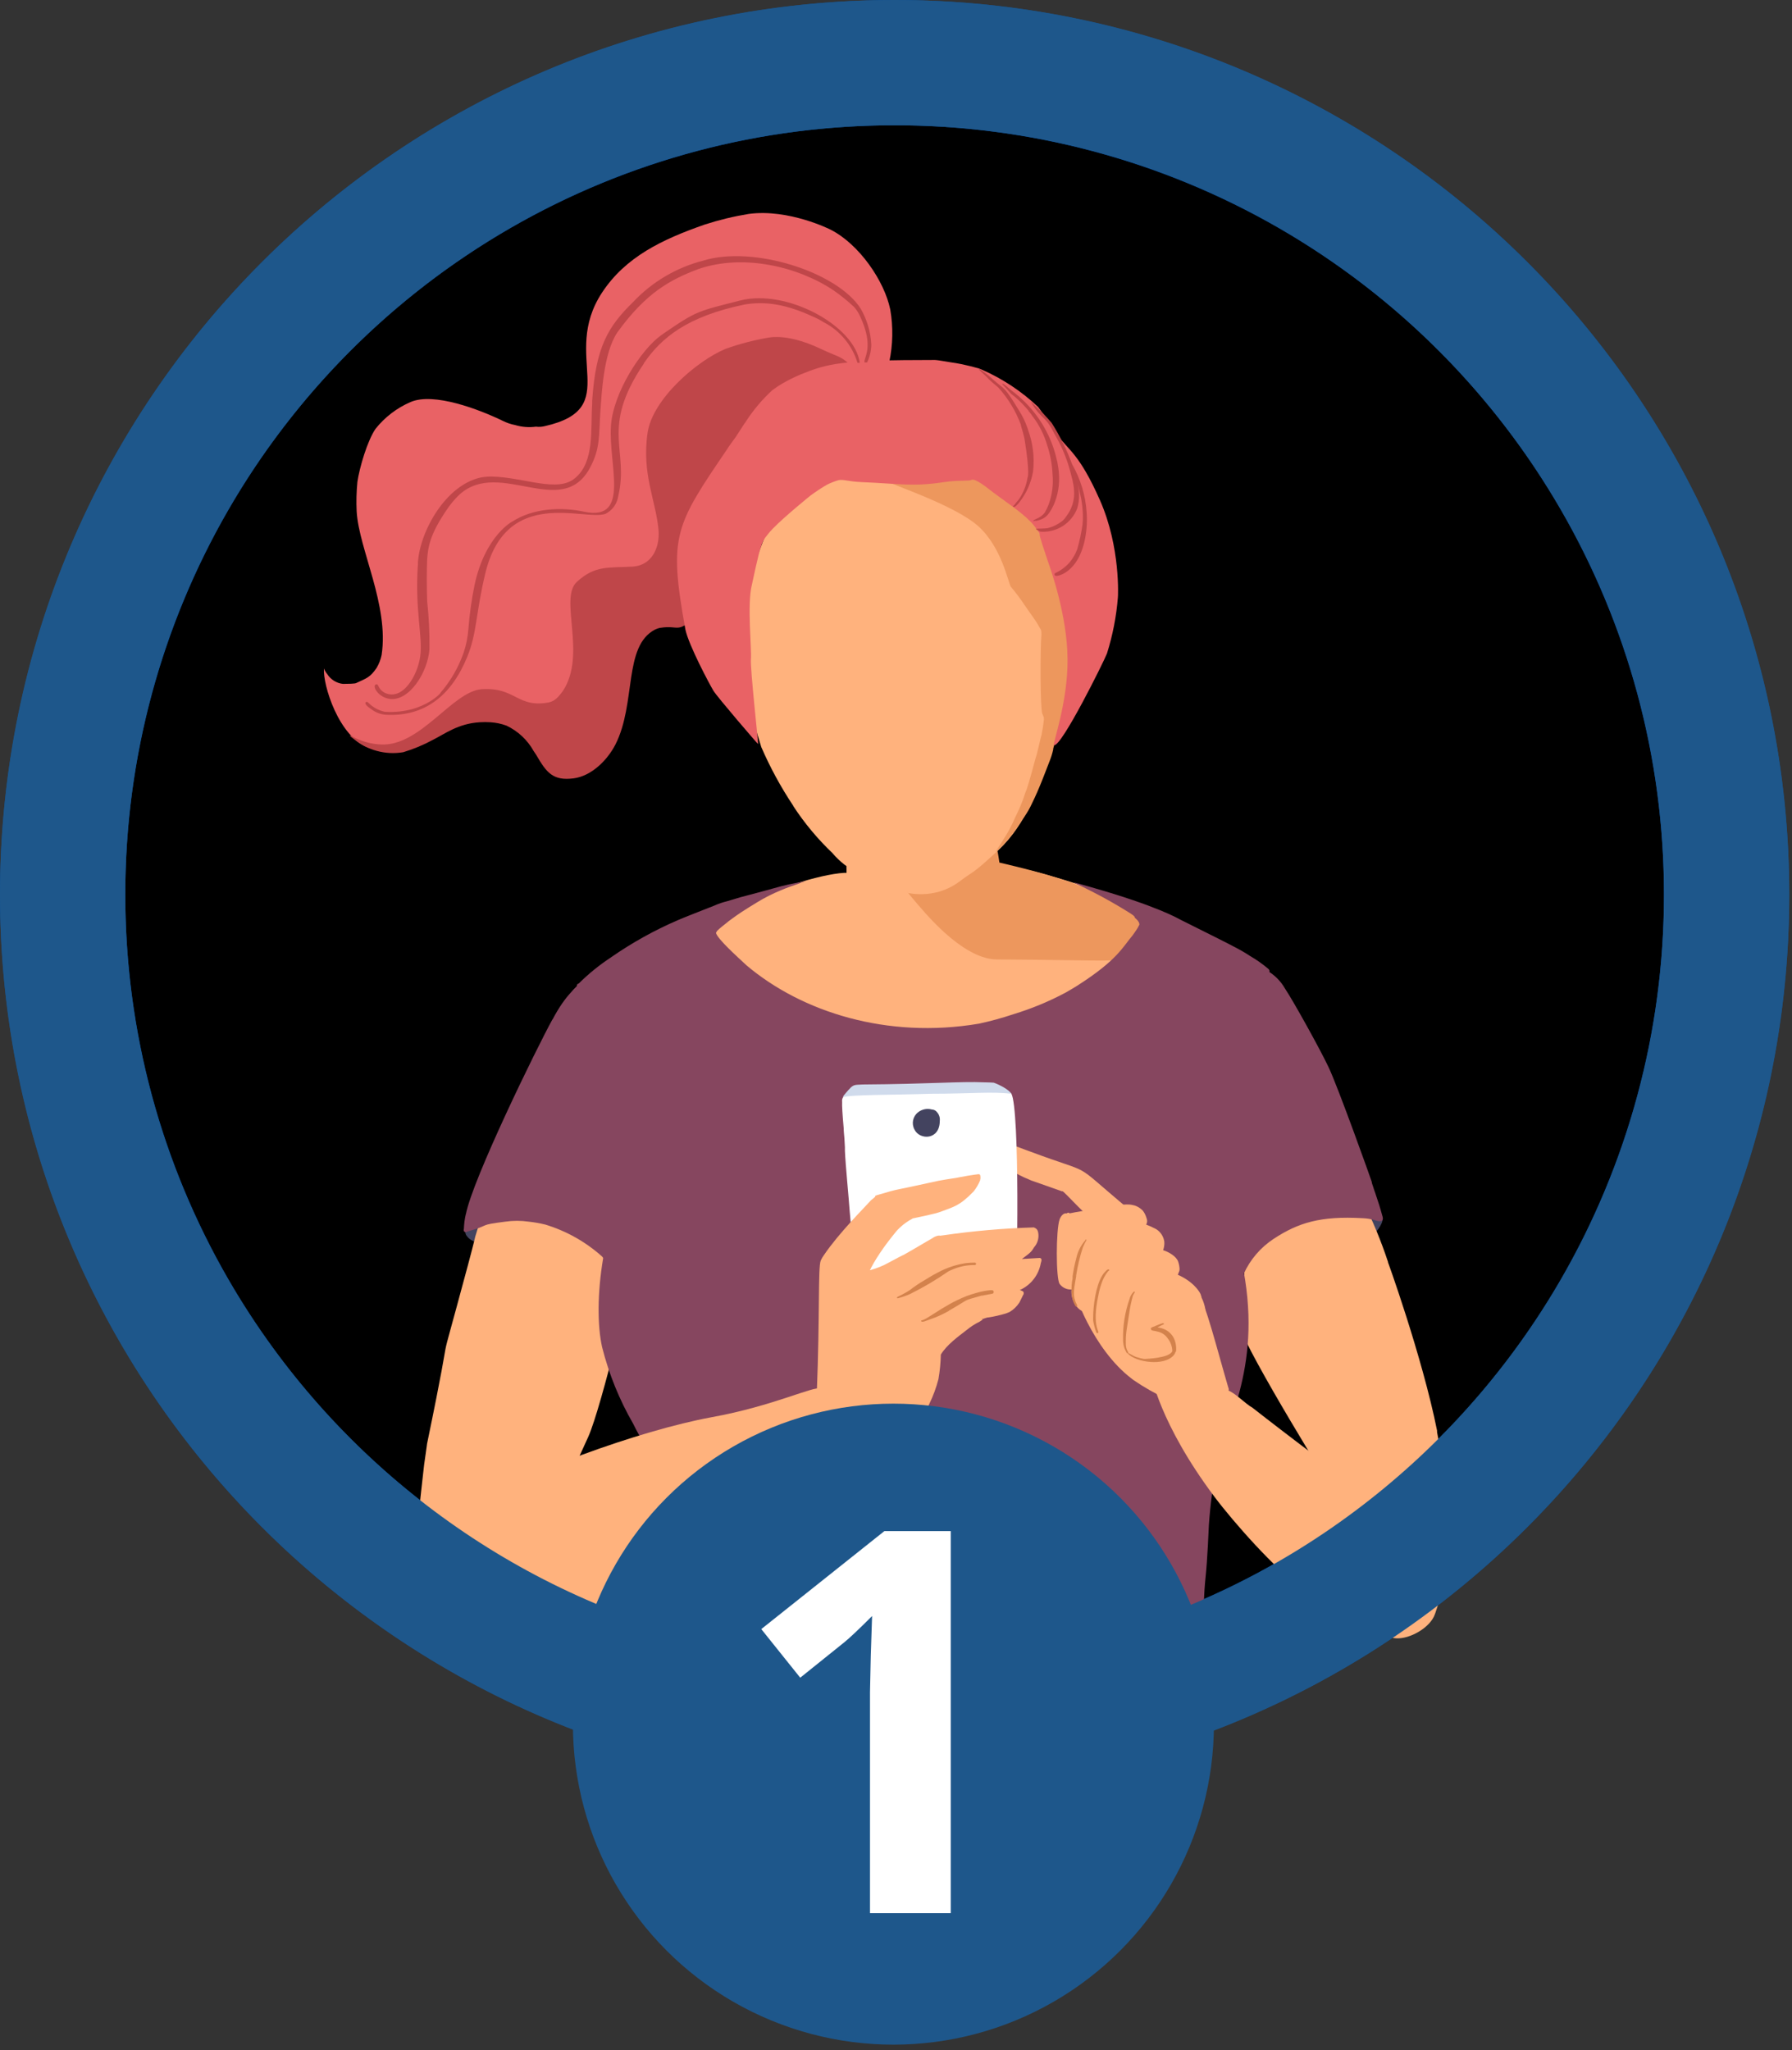 <?xml version="1.0" encoding="UTF-8"?>
<svg width="243px" height="278px" viewBox="0 0 243 278" version="1.1" xmlns="http://www.w3.org/2000/svg" xmlns:xlink="http://www.w3.org/1999/xlink">
    <rect x="0" y="0" width="243" height="278" fill="#333333" stroke="none"/>
    <title>10496535-77F8-4950-B446-1D9B85465005</title>
    <g id="Navigation" stroke="none" stroke-width="1" fill="none" fill-rule="evenodd">
        <g id="Nav-(LG)" transform="translate(-83, -1914)">
            <g id="1-2-3" transform="translate(0, 1874)">
                <g id="no-hidden-charges" transform="translate(40, 40)">
                    <g id="1-lg" transform="translate(43, 0)">
                        <circle id="Oval" fill="#034FA3" cx="121.314" cy="121.314" r="121.314"></circle>
                        <circle id="Oval" fill="#000000" cx="121.314" cy="121.314" r="104.325"></circle>
                        <g id="AdobeStock_356410205-[Converted]" transform="translate(43.627, 28.257)" fill-rule="nonzero">
                            <g id="people">
                                <path d="M76.163,112.893 C72.736,112.534 69.392,111.618 66.26,110.182 C60.96,107.835 56.471,105.382 53.079,101.166 C52.536,100.509 52.111,99.764 51.822,98.962 C51.762,98.652 51.822,98.743 51.716,98.743 C51.61,98.74 51.516,98.671 51.48,98.571 C51.445,98.47 51.476,98.357 51.557,98.289 C51.61,98.289 51.686,98.175 51.981,97.902 C52.042,97.569 55.388,95.344 57.629,94.193 C60.87,92.527 67.327,90.317 70.855,90.105 C71.226,90.105 71.158,90.15 71.166,90.006 C71.166,90.006 71.166,88.871 71.083,87.349 C71.022,86.221 74.187,86.054 75.527,85.948 C89.51,84.76 81.659,85.433 87.799,85.078 C89.033,84.987 90.411,84.797 90.971,85.335 L90.971,85.335 C91.418,85.751 91.266,85.782 91.35,87.205 C91.35,87.205 91.547,89.105 91.516,88.908 L92.145,89.045 C94.448,89.39 96.725,89.895 98.958,90.559 C102.874,91.647 106.689,93.07 110.36,94.814 L110.36,94.814 C110.875,95.056 112.964,96.403 112.949,96.396 C113.343,96.661 113.26,96.926 113.048,97.002 C113.146,98.099 110.64,103.634 106.4,107.336 L106.4,107.336 L106.272,107.449 L106.272,107.449 C104.44,109.069 100.526,111.749 99.375,112.151 C96.664,113.097 91.198,114.074 90.903,113.725 C84.983,114.467 80.69,113.468 76.163,112.893 Z" id="Path" fill="#FFB27D"></path>
                                <path d="M81.356,95.003 C81.144,94.768 78.525,91.785 78.525,91.376 C78.52,91.22 78.634,91.086 78.79,91.066 C79.115,91.066 79.221,91.399 79.865,92.088 C80.638,91.382 81.523,90.809 82.484,90.392 C89.949,86.607 91.304,87.538 90.812,86.955 C90.502,86.599 91.312,85.956 91.645,87.197 C91.706,87.424 91.88,88.598 91.895,88.712 C98.36,90.226 102.32,91.361 107.907,94.155 C107.203,93.807 112.2,96.07 111.45,98.266 C111.041,99.048 110.515,99.763 109.891,100.386 C110.171,100.333 110.466,100.295 110.557,100.628 C110.648,100.961 110.065,101.218 109.474,101.385 C106.4,102.286 109.088,101.968 91.577,101.847 C90.665,101.83 87.239,101.809 81.356,95.003 Z" id="Path" fill="#ED975D"></path>
                                <path d="M99.821,49.419 L99.821,49.419 C99.443,47.504 99.549,47.276 99.314,47.246 C99.245,47.099 99.184,46.947 99.132,46.792 L99.132,46.792 L99.132,46.792 L99.132,46.792 C98.622,45.501 98.046,44.238 97.406,43.007 L97.406,43.007 L97.406,43.007 C97.406,43.007 97.013,42.189 97.005,42.166 L97.005,42.166 C94.651,37.434 92.516,35.617 89.783,34.134 L89.783,34.134 C81.757,30.06 71.878,31.355 67.358,34.997 C64.608,37.07 62.366,39.742 60.801,42.81 C60.158,44.165 58.818,47.89 58.871,47.723 C58.666,48.306 58.621,48.586 58.379,49.237 C57.758,49.752 57.508,57.754 57.501,58.171 C57.379,63.001 57.152,64.651 58.644,69.83 C58.75,70.208 59.545,72.904 59.605,73.048 C60.797,75.799 62.231,78.439 63.89,80.936 L63.89,80.936 L63.89,80.936 L63.943,81.004 C63.943,81.004 63.943,81.004 63.943,81.004 L63.943,81.004 L63.943,81.05 L63.943,81.05 C65.46,83.368 67.238,85.504 69.243,87.417 C69.739,88.003 70.295,88.535 70.901,89.007 C72.485,90.131 74.159,91.124 75.905,91.975 C76.851,92.246 77.819,92.436 78.797,92.542 C78.896,92.641 79.009,92.61 79.35,92.671 C79.35,92.769 79.448,92.853 79.622,92.86 C80.944,93.092 82.3,93.035 83.597,92.694 C84.629,92.41 85.599,91.937 86.459,91.301 C88.571,89.688 87.973,90.544 91.759,87.023 C95.544,83.503 97.24,78.37 98.459,74.91 L98.459,74.91 C99.958,71.097 100.857,67.074 101.124,62.986 L101.124,62.986 L101.124,62.948 L101.124,62.948 C101.124,62.721 101.124,62.486 101.124,62.259 C101.222,57.942 100.785,53.629 99.821,49.419 Z" id="Path" fill="#FFB27D"></path>
                                <path d="M101.222,57.361 C101.127,54.876 100.673,52.418 99.874,50.063 C100.056,49.843 99.935,49.623 99.806,49.358 C96.634,43.158 94.432,35.704 90.147,35.659 C87.603,32.631 77.368,35.728 76.98,35.942 C76.796,35.981 76.622,36.061 76.473,36.177 C76.351,36.296 76.299,36.47 76.336,36.637 C76.373,36.803 76.494,36.939 76.655,36.995 C76.799,37.297 85.81,40.189 89.05,43.117 C92.232,45.993 93.108,50.839 93.447,51.312 C94.102,52.09 94.714,52.904 95.279,53.75 C95.597,54.204 95.673,54.302 95.915,54.666 C96.369,55.332 96.846,55.945 97.111,56.43 C97.183,56.575 97.267,56.714 97.361,56.846 L97.361,56.891 C97.558,57.172 97.58,57.149 97.596,57.739 C97.406,59.987 97.432,67.823 97.709,68.52 C97.921,68.997 97.951,69.096 97.921,69.217 C97.937,69.274 97.937,69.334 97.921,69.391 C97.858,70.014 97.762,70.633 97.633,71.246 C97.633,71.344 97.596,71.442 97.573,71.541 C97.573,71.374 96.922,74.395 96.816,74.494 C96.695,74.955 95.93,77.84 95.574,78.839 C95.56,78.886 95.542,78.931 95.521,78.975 C95.521,78.877 95.188,79.899 95.135,80.051 L95.044,80.3 C94.75,81.075 94.414,81.833 94.037,82.572 C93.573,83.687 92.999,84.755 92.326,85.759 C92.326,85.819 92.251,85.888 92.205,85.948 C92.084,86.145 92.205,86.024 91.933,86.387 L91.736,86.69 L91.569,86.94 C91.494,87.061 91.403,87.19 91.319,87.303 L91.728,86.917 C91.756,86.913 91.781,86.896 91.796,86.872 C91.961,86.729 92.118,86.578 92.266,86.418 L92.304,86.418 C92.341,86.38 92.387,86.327 92.357,86.365 L92.758,85.933 L92.864,85.812 C92.924,85.751 93.136,85.479 93.205,85.396 C93.708,84.807 94.166,84.182 94.575,83.526 L94.643,83.42 C94.802,83.177 95.438,82.291 95.279,82.496 C95.666,81.951 96.001,81.37 96.278,80.762 C97.346,78.627 98.285,76 98.746,74.842 C98.93,74.372 99.077,73.889 99.185,73.396 C99.185,73.305 99.231,73.191 99.185,73.282 C99.299,72.752 99.806,71.503 100.42,68.626 C100.42,68.543 100.42,68.702 100.684,67.4 C101.176,65.12 101.369,62.787 101.26,60.457 C101.29,58.89 101.23,57.489 101.222,57.361 Z" id="Path" fill="#ED975D"></path>
                                <g id="Path">
                                    <path d="M30.524,74.583 L30.524,74.583 C29.838,73.213 28.95,71.969 29.162,72.257 C28.409,71.14 27.326,68.67 22.69,68.737 C20.112,68.661 17.587,69.483 15.549,71.064 C14.662,71.636 13.734,72.145 12.775,72.587 L12.775,72.587 C11.209,73.348 9.839,74.389 6.328,73.128 C2.293,71.673 0.144,64.592 0.305,62.435 L0.305,62.384 C0.405,62.669 0.557,62.932 0.753,63.162 C1.223,63.898 2,64.383 2.868,64.482 L2.868,64.482 C4.831,64.482 4.628,64.347 4.645,64.381 L4.645,64.381 C6.074,63.712 6.548,63.628 7.436,62.325 C7.761,61.78 7.992,61.186 8.122,60.565 L8.122,60.565 C9.145,53.797 5.042,46.234 4.738,41.107 C4.673,39.764 4.707,38.418 4.839,37.08 C5.118,35.168 6.176,31.539 7.293,29.898 C8.551,28.318 10.178,27.072 12.03,26.268 C15.194,24.889 21.421,27.292 24.534,28.806 C25.069,29.075 25.638,29.269 26.226,29.382 C27.141,29.656 28.105,29.731 29.052,29.602 C29.444,29.654 29.843,29.631 30.228,29.534 C41.023,27.106 32.309,20.084 38.011,11.421 C41.2,6.573 46.158,4.213 51.919,2.2 L51.919,2.2 C53.871,1.568 55.867,1.084 57.892,0.753 C63.332,0.017 69.008,2.885 68.983,2.876 C72.874,4.839 76.309,9.856 77.096,13.722 C77.503,16.078 77.457,18.49 76.961,20.829 C76.724,24.745 77.671,22.977 69.55,29.779 L69.55,29.779 C65.709,33.662 65.04,33.688 58.848,45.117 C58.29,46.099 57.668,47.042 56.987,47.943 C54.753,51.166 51.64,55.108 47.74,55.608 C47.014,55.746 46.299,55.936 45.599,56.174 C43.341,56.961 42.486,58.594 41.869,60.904 C40.743,65.074 42.004,63.628 40.261,70.142 C38.417,77.189 32.089,77.747 30.524,74.583 Z" fill="#E96265"></path>
                                    <path d="M72.46,21.945 C72.387,21.837 72.307,21.732 72.223,21.632 C71.947,21.458 71.69,21.256 71.453,21.032 C70.218,19.949 69.939,20.135 67.562,19.001 C65.506,18.02 62.731,17.157 60.565,17.529 C58.587,17.868 56.643,18.377 54.753,19.052 C50.845,20.693 44.906,25.82 44.195,30.38 C43.349,36.057 45.337,39.601 45.684,43.73 L45.684,43.73 C45.828,46.124 44.703,48.391 42.215,48.577 C38.831,48.763 37.072,48.383 34.601,50.642 C32.131,52.9 35.989,60.489 32.689,65.463 C31.843,66.614 31.395,66.859 30.752,67.003 C26.471,67.765 26.319,64.914 21.708,65.201 C17.707,65.48 13.384,73.035 7.952,72.697 L7.952,72.697 C6.938,72.639 5.94,72.413 5,72.028 C5,72.028 5,72.028 5,72.028 L5,72.028 C4.68,71.902 4.372,71.749 4.078,71.572 L4.078,71.572 C3.815,71.394 3.807,71.572 3.866,71.572 C4.23,71.876 4.137,71.8 4.171,71.817 L4.171,71.817 L4.289,71.91 L4.289,71.91 L4.289,71.91 L4.289,71.91 L4.289,71.91 L4.289,71.91 C6.167,73.484 8.641,74.156 11.057,73.746 C12.462,73.322 13.82,72.755 15.11,72.054 C16.7,71.259 18.494,69.863 21.429,69.685 L21.429,69.685 C21.908,69.655 22.388,69.655 22.867,69.685 L22.867,69.685 C23.613,69.731 24.348,69.885 25.05,70.142 L25.05,70.142 C26.603,70.877 27.89,72.078 28.73,73.577 C28.637,73.45 28.849,73.754 28.984,73.957 L28.984,73.957 L29.094,74.127 L29.094,74.127 C30.464,76.478 31.319,77.663 34.17,77.291 C36.564,76.978 38.73,74.846 39.83,72.697 L39.83,72.697 C42.672,67.096 40.862,59.364 45.202,57.113 L45.202,57.113 C45.419,57.011 45.645,56.932 45.879,56.877 L45.879,56.877 L45.946,56.877 L45.946,56.877 C48.552,56.462 48.154,57.841 51.022,54.998 C52.985,53.027 54.186,50.109 55.117,47.469 L55.117,47.469 C57.917,39.542 59.017,36.716 63.771,29.703 L63.771,29.703 C68.052,23.434 69.913,23.333 71.081,22.334 L71.081,22.334 C71.402,22.088 71.6,21.715 71.622,21.311 C72.088,21.691 72.198,22.013 72.325,22.021 C72.352,22.036 72.385,22.035 72.413,22.02 C72.44,22.004 72.458,21.976 72.46,21.945 Z" fill="#BF4649"></path>
                                    <path d="M53.115,65.41 C52.602,64.564 49.757,59.228 49.313,57.105 C47.012,44.347 47.875,43.104 55.032,32.571 C55.032,32.503 55.794,31.505 56.191,30.93 C56.623,30.27 55.489,31.987 57.283,29.238 C57.283,29.238 57.41,29.069 57.418,29.06 L57.536,28.874 C58.545,27.318 59.747,25.896 61.115,24.644 C61.523,24.34 61.946,24.057 62.384,23.798 C63.18,23.33 64.005,22.915 64.854,22.554 C68.712,20.989 70.413,20.558 83.145,20.558 C83.331,20.558 83.991,20.651 84.659,20.769 C85.624,20.955 86.123,20.938 87.976,21.404 L89.101,21.7 L89.481,21.852 C92.31,23.09 94.903,24.807 97.146,26.928 C97.256,27.072 98.652,28.967 98.897,29.322 L99.743,30.676 C101.224,32.808 102.709,33.183 105.535,39.588 C108.361,45.992 107.972,52.74 107.963,52.74 C107.758,55.325 107.261,57.88 106.483,60.354 C106.119,61.335 100.283,73.115 99.293,72.793 C99.043,72.709 101.187,67.061 101.137,61.098 C101.087,55.164 98.843,48.917 98.424,47.723 C97.129,43.882 97.417,44.474 97.324,44.06 C97.163,43.755 96.605,43.036 96.647,43.087 C95.454,41.564 93.136,40.075 91.512,38.857 L91.038,38.51 C90.437,38.053 88.644,36.547 88.102,36.818 C87.798,37.021 86.41,36.818 84.363,37.122 C80.133,37.774 78.289,37.326 73.255,37.122 C71.318,37.038 70.793,36.725 70.091,36.852 C69.531,37.015 68.987,37.23 68.467,37.495 C67.706,37.944 66.969,38.433 66.259,38.958 C66.174,39.026 62.756,41.792 61.183,43.417 C60.9,43.7 60.637,44.003 60.396,44.322 C59.988,44.788 59.697,45.345 59.55,45.946 C59.254,46.615 58.323,51.09 58.323,51.073 C57.665,53.697 58.323,59.865 58.201,61.098 C58.08,62.331 59.232,72.642 59.173,72.642 C59.115,72.642 53.628,66.256 53.115,65.41 Z" fill="#E96265"></path>
                                    <path d="M95.75,29.957 C95.809,30.092 95.75,29.889 95.666,29.695 C95.385,28.889 95.01,28.12 94.549,27.402 L94.549,27.402 L94.549,27.402 L94.549,27.402 L94.549,27.402 L94.549,27.402 C92.527,24.094 92.713,24.669 91.114,23.282 L91.114,23.282 L90.801,22.994 L90.801,22.994 C90.322,22.581 89.816,22.199 89.287,21.852 C89.212,21.819 89.132,21.799 89.05,21.793 C89.371,22.114 89.388,22.114 89.363,22.098 L89.363,22.098 L89.549,22.275 L89.549,22.275 L89.997,22.698 L89.997,22.698 C90.057,22.757 90.175,22.859 90.234,22.927 L90.234,22.927 C90.234,22.927 90.437,23.13 90.497,23.206 L90.497,23.206 C90.64,23.341 90.64,23.35 90.911,23.586 L90.911,23.586 C91.165,23.815 91.334,23.916 91.757,24.306 L91.757,24.306 C93.093,25.786 94.133,27.509 94.82,29.382 L94.82,29.382 L94.82,29.466 L94.82,29.466 C94.913,29.745 95.268,31.04 95.302,31.26 L95.302,31.26 C96.08,36.141 95.708,36.522 95.708,36.505 L95.708,36.505 L95.708,36.505 C95.555,37.511 95.186,38.472 94.625,39.322 C94.509,39.508 94.372,39.681 94.219,39.838 L94.219,39.838 C94.072,40.041 93.908,40.231 93.728,40.405 C93.889,40.701 94.405,40.117 94.574,39.889 L94.574,39.889 C95.55,38.66 96.199,37.205 96.461,35.659 C96.676,33.729 96.432,31.775 95.75,29.957 L95.75,29.957 Z" fill="#BF4649"></path>
                                    <path d="M96.875,42.385 C97.933,42.122 98.466,41.877 99.253,40.227 C99.826,38.916 100.073,37.484 99.972,36.057 L99.972,36.057 C99.937,35.502 99.863,34.951 99.752,34.407 L99.752,34.407 C99.684,34.068 99.43,33.079 99.21,32.436 L99.21,32.436 L99.21,32.436 L99.21,32.436 C98.157,29.359 96.195,26.675 93.585,24.737 C92.527,23.832 92.383,23.713 92.248,23.815 C92.696,24.263 92.764,24.339 93.475,25.143 C94.161,25.664 94.796,26.251 95.37,26.894 L95.37,26.894 C95.397,26.932 95.428,26.966 95.463,26.996 L95.463,26.996 L95.53,27.072 L95.53,27.072 L95.835,27.419 L95.835,27.419 L95.835,27.47 L95.835,27.47 C95.985,27.632 96.123,27.804 96.249,27.986 L96.249,27.986 L96.249,27.986 L96.249,27.986 L96.317,28.096 L96.317,28.096 C97.255,29.298 97.955,30.667 98.381,32.131 L98.381,32.131 C98.801,33.403 99.043,34.727 99.1,36.065 L99.1,36.065 C99.228,37.431 99.055,38.808 98.593,40.1 L98.593,40.1 C98.456,40.478 98.286,40.844 98.085,41.192 L98.085,41.192 C98.031,41.271 97.971,41.348 97.908,41.42 L97.908,41.42 C97.265,42.131 96.469,42.148 96.486,42.427 L96.842,42.351 L96.875,42.385 Z" fill="#BF4649"></path>
                                    <path d="M103.72,41.141 C103.556,38.875 102.885,36.675 101.757,34.703 L101.757,34.703 C101.035,32.74 100.104,30.859 98.982,29.094 L98.982,29.094 C98.34,28.332 97.65,27.612 96.918,26.937 L96.918,26.937 L96.867,26.894 L96.867,26.894 C96.867,26.894 96.867,26.894 96.867,26.894 L96.867,26.894 L96.867,26.894 L96.867,26.894 L96.808,26.835 L96.808,26.835 C96.765,26.835 96.689,26.734 96.749,26.776 L96.681,26.717 L96.681,26.717 L96.588,26.624 L96.588,26.624 L96.427,26.471 L96.427,26.471 L96.089,26.141 C97.781,28.95 97.992,27.833 99.388,30.642 L99.388,30.642 C100.131,31.895 100.735,33.226 101.19,34.61 C101.41,35.278 101.774,36.683 101.85,37.038 L101.85,37.038 L101.85,37.097 L101.85,37.097 C101.86,37.171 101.874,37.245 101.892,37.317 C101.892,37.232 101.977,37.681 102.011,38.163 C102.011,38.163 102.011,38.163 102.011,38.163 C102.136,39.477 101.744,40.788 100.919,41.818 C100.734,42.116 100.486,42.37 100.192,42.562 L100.192,42.562 C99.679,42.923 99.106,43.19 98.5,43.349 L98.5,43.349 C97.984,43.451 96.909,43.408 96.808,43.467 C96.963,43.574 97.124,43.673 97.29,43.764 L97.29,43.764 L97.459,43.84 C99.649,44.003 101.684,42.705 102.459,40.65 L102.459,40.65 C102.782,39.545 102.782,38.371 102.459,37.266 C102.704,38.011 102.916,39.153 102.907,39.026 C103.038,39.623 103.125,40.227 103.17,40.836 C103.233,41.498 103.233,42.163 103.17,42.825 C103.014,43.969 102.774,45.1 102.451,46.209 C102.204,46.882 101.841,47.506 101.376,48.053 L101.376,48.053 C100.846,48.638 100.204,49.113 99.49,49.449 C99.416,49.481 99.368,49.554 99.368,49.635 C99.368,49.716 99.416,49.789 99.49,49.821 L99.49,49.821 C99.845,49.973 103.212,49.22 103.72,43.273 C103.775,42.563 103.775,41.851 103.72,41.141 L103.72,41.141 Z" fill="#BF4649"></path>
                                    <path d="M56.767,12.487 C51.039,13.951 50.887,13.849 46.454,16.903 L45.989,17.233 C43.324,19.145 39.542,24.957 39.221,29.449 L39.221,29.449 C39.216,29.472 39.216,29.495 39.221,29.517 L39.221,29.517 C38.857,34.788 41.911,42.452 35.608,41.141 L35.608,41.141 C32.495,40.456 28.612,40.65 25.811,42.495 C25.972,42.385 22.199,44.263 20.735,51.022 C20.329,52.999 20.046,55 19.889,57.012 C19.81,58.145 19.583,59.263 19.213,60.337 C18.497,62.344 17.409,64.198 16.006,65.802 C16.692,65.04 14.196,68.619 8.545,68.264 C7.692,68.077 6.913,67.644 6.303,67.02 C6.133,66.749 5.355,67.02 6.658,67.866 C7.214,68.312 7.886,68.589 8.595,68.661 C14.001,69 17.597,65.996 19.703,60.887 C21.074,57.587 20.854,55.049 22.174,49.525 C25.008,37.681 35.566,42.41 38.468,41.429 C39.409,40.959 40.06,40.058 40.21,39.018 C41.708,32.723 37.74,29.915 43.594,21.175 L43.594,21.175 L43.679,21.048 L43.679,21.048 L43.679,21.048 L43.679,21.048 L43.679,21.006 L43.679,21.006 C46.056,17.546 49.542,14.636 57.426,13.02 C60.904,12.462 63.865,13.392 67.029,14.864 L67.029,14.864 L67.029,14.864 C66.978,14.864 67.13,14.864 68.069,15.439 C70.278,16.582 71.931,18.568 72.654,20.947 L72.959,20.947 C72.299,15.879 62.993,10.888 56.767,12.487 Z" fill="#BF4649"></path>
                                    <path d="M73.077,13.587 C69.888,8.595 58.484,4.991 51.716,7.089 C48.09,8.024 44.802,9.966 42.232,12.69 C38.848,16.006 37.156,18.747 36.674,26.116 L36.674,26.116 L36.674,26.531 L36.674,26.531 C36.437,29.915 37.038,34.356 34.356,36.573 L34.356,36.573 C32.021,38.603 27.385,36.463 23.121,36.37 C22.599,36.357 22.077,36.399 21.565,36.496 C16.827,37.52 13.35,43.713 13.045,47.968 L13.045,47.968 C13.045,48.053 13.045,48.188 13.045,48.23 L13.045,48.23 C12.605,54.516 13.731,58.112 13.358,60.743 C12.986,63.374 10.981,66.8 8.587,65.709 C7.479,65.125 7.8,64.372 7.318,64.567 C6.836,64.761 7.589,66.259 9.204,66.521 C11.861,66.876 14.39,62.934 14.61,59.753 C14.636,57.58 14.531,55.408 14.297,53.247 C14.302,53.197 14.302,53.146 14.297,53.095 L14.297,53.095 C14.238,51.86 14.23,48.865 14.297,47.596 L14.297,47.596 C14.424,45.853 14.687,44.212 16.912,40.929 L16.912,40.929 C17.228,40.448 17.579,39.99 17.961,39.559 L18.104,39.398 L18.104,39.398 L18.104,39.398 L18.104,39.398 C18.197,39.297 18.257,39.221 18.181,39.314 C18.358,39.127 18.536,38.941 18.73,38.764 L18.73,38.764 C24.187,33.916 32.596,42.292 36.395,35.143 C37.782,32.52 37.562,30.955 37.791,27.461 L37.791,27.461 C37.96,25.245 38.18,19.653 40.092,16.81 C43.984,11.429 47.291,9.644 51.09,8.223 L51.09,8.223 C57.3,6.091 64.761,7.978 69.448,11.15 L69.448,11.15 C70.395,11.811 71.294,12.538 72.138,13.324 C72.488,13.701 72.774,14.133 72.984,14.602 L72.984,14.602 C74.989,18.832 73.45,20.279 73.602,20.888 L73.957,20.888 C74.312,20.147 74.505,19.34 74.524,18.519 C74.446,16.782 73.95,15.09 73.077,13.587 Z" fill="#BF4649"></path>
                                </g>
                                <path d="M19.571,139.201 L19.571,139.201 C19.571,139.201 19.412,138.997 19.419,138.073 C19.47,138.051 19.528,138.051 19.578,138.073 C19.768,137.899 20.048,137.907 20.222,137.846 C20.592,137.689 20.982,137.582 21.38,137.528 L21.38,137.528 C22.137,137.49 22.001,138.285 21.607,138.914 C21.55,139.17 21.477,139.423 21.388,139.671 C21.297,139.913 21.199,140.155 20.926,140.155 C20.361,140.04 19.87,139.694 19.571,139.201 L19.571,139.201 Z" id="Path" fill="#43435F"></path>
                                <path d="M142.044,139.065 C141.976,138.873 141.943,138.671 141.945,138.467 C141.824,138.361 141.862,138.315 141.65,137.574 C141.711,137.755 141.582,137.369 141.506,137.066 C141.431,136.763 141.203,136.309 141.582,136.15 C141.69,136.044 141.858,136.028 141.983,136.112 C142.465,136.2 142.937,136.337 143.391,136.521 C143.603,136.43 143.959,136.703 143.823,137.324 C143.626,138.187 142.392,139.693 142.044,139.065 Z" id="Path" fill="#43435F"></path>
                                <path d="M13.211,176.647 C13.211,176.306 13.666,172.331 13.885,170.363 C13.885,170.363 14.302,167.463 14.279,167.546 C18.564,146.848 14.824,161.959 19.821,143.32 C21.766,136.059 19.609,143.441 22.599,133.644 C22.94,132.531 22.841,132.38 23.091,132.387 C23.199,132.386 23.292,132.463 23.311,132.569 C28.656,131.895 37.816,136.491 36.704,135.938 C38.811,137.19 40.807,138.621 42.669,140.216 C42.771,140.319 42.789,140.478 42.715,140.602 C42.699,141.638 42.582,142.67 42.367,143.683 C42.367,143.683 37.983,162.497 36.136,166.6 C33.728,171.937 34.493,170.06 33.607,171.9 C33.478,172.157 33.236,172.695 33.115,172.96 C33.312,173.277 32.782,173.573 32.426,173.777 C29.958,175.163 30.912,175.132 26.998,176.132 C25.247,176.592 23.44,176.809 21.63,176.775 C19.821,177.836 17.427,177.896 15.734,177.864 C14.275,177.836 13.376,176.685 13.211,176.647 Z" id="Path" fill="#FFB27D"></path>
                                <path d="M151.242,165.949 C151.242,165.949 151.242,165.805 151.242,165.745 C149.259,155.759 144.33,142.116 144.595,142.956 L144.595,142.881 C143.654,140.023 142.503,137.24 141.15,134.553 C141.264,134.326 141.067,134.136 140.878,134.227 C140.724,134.189 140.567,134.166 140.409,134.159 L140.356,134.159 C140.058,134.167 139.761,134.203 139.47,134.265 C139,134.364 136.865,134.901 135.957,135.09 C132.754,135.704 129.787,135.923 125.093,138.3 C124.782,139.489 124.661,139.905 124.427,140.7 C124.694,141.538 124.916,142.39 125.093,143.252 C125.184,142.964 125.32,142.495 125.365,142.343 C125.365,142.314 125.389,142.29 125.418,142.29 C125.448,142.29 125.471,142.314 125.471,142.343 C125.411,142.525 125.358,142.714 125.32,142.866 C125.354,142.848 125.394,142.848 125.428,142.866 C125.461,142.884 125.483,142.918 125.486,142.956 C125.486,143.025 125.486,143.078 125.199,143.812 C125.199,143.812 125.199,143.865 125.199,143.872 L125.199,143.933 C125.199,143.971 125.199,144.054 125.146,144.1 L125.1,144.221 C125.097,144.251 125.097,144.281 125.1,144.312 C125.1,144.471 125.1,144.599 125.1,144.728 C125.1,144.819 125.1,144.872 125.1,144.955 C125.1,145.038 124.862,149.398 124.427,151.517 C125.653,155.461 137.168,174.019 137.115,173.876 C137.183,174.065 140.382,178.962 143.747,183.036 C146.185,185.86 153.119,183.219 152.653,180.633 C152.653,175.573 152.219,170.802 151.242,165.949 Z" id="Path" fill="#FFB27D"></path>
                                <path d="M32.532,108.941 C32.805,108.941 33.721,107.215 34.349,106.48 C34.977,105.746 34.803,105.928 34.894,106.064 C35.468,106.858 35.975,107.699 36.408,108.577 C38.68,113.188 42.753,123.568 42.889,129.019 C38.089,136.688 36.688,148.544 38.028,154.456 C38.949,158.088 40.365,161.576 42.238,164.821 C43.184,166.782 44.312,168.409 45.387,170.514 C45.471,170.696 45.758,171.271 45.932,171.589 C48.31,176.132 47.136,176.215 47.931,179.97 C48.294,181.833 48.272,186.254 48.491,187.488 C48.491,187.654 48.567,187.829 48.597,187.98 C48.754,188.982 48.835,189.994 48.84,191.008 C48.84,191.008 48.84,197.285 48.84,200.093 L119.43,200.093 C119.536,196.845 119.377,190.092 119.854,185.595 C120.096,183.445 120.3,178.569 120.3,178.554 C120.482,175.909 120.824,173.277 121.323,170.673 C121.323,170.673 121.323,170.59 121.323,170.575 C122.647,164.465 127.765,156.811 124.737,142.707 C124.222,140.632 124.033,138.603 120.119,130.828 L119.869,130.313 C119.665,129.897 119.642,130.025 119.665,129.253 C119.701,127.363 119.955,125.483 120.422,123.651 C120.338,123.969 121.981,117.261 122.935,114.407 C122.945,114.366 122.958,114.325 122.973,114.286 C124.087,110.956 125.635,107.787 127.576,104.86 L127.576,104.898 C128.212,103.989 128.833,103.497 128.333,103.104 C127.58,102.466 126.772,101.896 125.918,101.4 C124.623,100.605 125.486,100.954 116.303,96.388 C116.303,96.388 113.335,94.609 104.379,92.065 C101.29,91.187 101.813,91.308 102.668,91.763 C105.094,92.911 107.448,94.205 109.716,95.639 C110.277,96.017 110.201,96.025 110.277,96.214 C110.913,96.721 110.86,97.062 110.882,97.092 C110.905,97.123 110.701,97.433 110.633,97.592 C110.481,97.865 109.981,98.538 109.974,98.561 C108.626,100.143 107.937,101.9 102.501,105.375 L102.025,105.67 C101.608,105.935 101.585,105.92 100.821,106.374 C98.58,107.564 96.23,108.535 93.803,109.274 C92.263,109.79 90.696,110.22 89.109,110.561 C76.67,112.658 65.132,108.994 57.629,102.672 C56.259,101.4 53.639,99.046 53.458,98.236 L53.511,98.175 C53.511,97.963 54.268,97.418 54.344,97.335 C54.972,96.843 55.161,96.684 55.191,96.653 L56.145,95.957 C56.796,95.472 58.992,94.117 59.015,94.117 C60.048,93.481 61.132,92.932 62.255,92.474 C62.861,92.194 64.572,91.611 64.594,91.604 C64.922,91.461 65.258,91.339 65.601,91.24 C65.601,91.24 63.383,91.626 62.369,91.906 C58.28,93.042 59.219,92.754 56.751,93.421 L54.987,93.951 C54.379,94.096 53.786,94.299 53.216,94.556 C51.913,95.063 48.802,96.29 48.34,96.502 C45.149,97.872 42.106,99.562 39.255,101.544 L39.194,101.589 C37.631,102.616 36.175,103.798 34.849,105.117 C34.769,105.127 34.697,105.168 34.649,105.233 C34.602,105.298 34.584,105.379 34.599,105.458 C34.053,105.999 33.575,106.604 33.176,107.26 C33.176,107.26 32.933,107.608 32.343,108.562 C32.287,108.634 32.278,108.73 32.318,108.811 C32.359,108.892 32.442,108.942 32.532,108.941 Z" id="Path" fill="#86465F"></path>
                                <path d="M100.684,133.463 C100.427,133.22 100.457,133.288 100.367,133.288 L96.377,131.88 C96.301,131.88 95.945,131.699 95.968,131.714 C93.772,130.805 92.75,130.2 92.425,127.822 C92.258,126.634 92.887,126.467 93.015,126.8 C93.348,126.868 96.089,127.921 96.044,127.89 C105.129,131.29 101.343,128.92 108.99,135.34 C109.247,135.56 109.55,135.772 109.361,136.006 C109.327,136.043 109.286,136.072 109.24,136.09 C109.152,136.307 109.005,136.496 108.816,136.635 C108.449,136.943 108.008,137.149 107.536,137.233 C106.799,137.341 106.052,137.362 105.31,137.293 C104.727,137.861 101.926,134.621 100.684,133.463 Z" id="Path" fill="#FFB27D"></path>
                                <path d="M93.523,120.062 C93.479,119.968 93.374,119.917 93.273,119.941 C92.341,119.487 75.973,119.941 74.247,120.07 L74.194,120.07 L73.975,120.07 L73.854,120.07 C72.847,120.13 70.392,119.656 70.569,121.176 C70.541,121.661 70.611,122.849 70.78,124.741 C70.78,125.203 70.848,125.657 70.878,126.111 C70.878,126.225 70.924,127.035 70.946,127.323 C70.946,127.527 70.946,127.497 70.946,127.55 L70.946,127.625 C70.95,127.689 70.95,127.752 70.946,127.815 C71.03,129.76 71.484,134.341 71.59,135.953 C71.734,138.293 73.043,147.923 73.202,148.687 C73.202,148.687 73.407,149.959 73.43,150.043 C73.459,150.152 73.549,150.235 73.66,150.256 C73.771,150.277 73.885,150.232 73.952,150.141 C74.709,150.444 86.482,150.898 87.314,150.739 C88.511,150.482 90.986,150.103 91.365,150.02 L91.403,150.02 C92.156,149.835 92.849,149.459 93.417,148.93 C93.84,148.718 93.893,148.173 93.969,147.711 C94.393,145.795 94.658,122.137 93.523,120.062 Z" id="Path" fill="#FFFFFF"></path>
                                <path d="M83.431,122.553 C83.265,122.335 83.008,122.204 82.734,122.197 C82.083,122.018 81.385,122.162 80.857,122.583 C80.148,123.139 79.947,124.126 80.38,124.915 C81.069,126.361 83.809,126.376 83.809,123.749 C83.862,123.315 83.724,122.878 83.431,122.553 Z" id="Path" fill="#43435F"></path>
                                <path d="M91.138,118.563 C90.488,118.51 89.987,118.525 89.775,118.51 C86.656,118.366 82.401,118.745 73.369,118.805 C72.437,118.866 72.209,118.776 71.711,119.245 C71.643,119.32 71.575,119.404 71.499,119.479 C71.499,119.434 70.848,120.236 70.742,120.35 L70.689,120.532 C71.719,120.168 77.546,120.236 82.624,120.062 C87.983,120.062 90.865,119.744 93.523,120.062 C93.189,119.51 91.97,118.866 91.138,118.563 Z" id="Path" fill="#D0DBEC"></path>
                                <path d="M17.966,193.461 C17.035,193.355 13.905,191.655 13.431,190.766 C11.612,186.917 13.249,176.071 13.211,176.647 C15.145,176.647 16.2,176.879 18.181,176.763 C27.319,171.464 43.033,165.737 52.86,163.928 C61.256,162.413 66.926,159.574 67.615,160.066 C67.82,160.21 69.682,164.268 73.46,170.363 C73.48,170.392 73.493,170.426 73.498,170.461 C73.609,170.436 73.725,170.469 73.808,170.548 C73.89,170.628 73.927,170.743 73.907,170.855 C73.006,171.294 74.141,170.953 70.235,173.126 C70.235,173.126 59.431,179.137 55.926,180.932 C53.246,182.272 53.882,182.067 51.966,183.014 C42.654,187.639 39.853,188.313 31.071,191.47 C26.771,193.03 20.525,193.726 17.966,193.461 Z" id="Path" fill="#FFB27D"></path>
                                <path d="M89.359,150.421 C89.359,150.081 89.162,150.315 88.677,149.604 L88.677,149.604 C87.655,148.089 88.571,147.393 87.92,146.999 C87.746,146.893 87.746,146.999 87.504,146.749 L87.504,146.749 L87.504,146.749 L87.504,146.749 C86.133,144.902 86.451,144.993 86.247,144.592 L86.247,144.592 C86.05,144.001 86.088,143.38 85.884,143.191 C85.884,142.949 85.656,142.926 85.543,142.858 L85.543,142.858 L85.543,142.858 C85.509,142.832 85.474,142.81 85.437,142.79 C84.805,142.438 84.243,141.974 83.779,141.42 L83.779,141.42 C83.679,141.293 83.616,141.141 83.597,140.98 C83.566,140.547 83.644,140.112 83.824,139.716 C83.983,139.618 84.006,139.224 83.635,139.3 L83.635,139.3 C83.335,139.345 83.051,139.465 82.81,139.648 C82.81,139.648 81,140.693 80.879,140.776 L80.879,140.776 L80.879,140.776 L80.879,140.776 C80.879,140.776 79.138,141.798 78.896,141.919 C78.896,141.919 78.896,141.874 76.927,142.941 C76.108,143.402 75.232,143.755 74.323,143.994 C74.396,143.878 74.459,143.756 74.512,143.63 C74.929,142.82 75.633,141.737 76.026,141.192 L76.026,141.192 C76.045,141.172 76.06,141.149 76.072,141.124 C75.936,141.306 76.7,140.193 77.896,138.732 L77.896,138.732 C78.517,138.028 79.261,137.443 80.092,137.006 C80.181,136.932 80.221,136.815 80.197,136.703 C80.174,136.59 80.089,136.5 79.978,136.468 C79.471,136.256 79.365,136.264 79.456,136.287 C78.777,136.197 78.124,135.973 77.533,135.628 C76.155,134.704 77.533,135.628 76.526,134.871 L76.397,134.787 C76.094,134.592 75.836,134.334 75.64,134.03 C75.406,133.735 75.163,133.856 75.103,133.985 L75.103,133.985 L74.868,134.189 L74.868,134.189 C74.611,134.409 74.535,134.447 74.467,134.523 L74.467,134.523 L74.467,134.523 L74.467,134.523 C73.558,135.537 70.121,138.959 68.115,141.919 L68.115,141.919 C67.942,142.157 67.793,142.41 67.668,142.676 L67.668,142.676 C67.282,143.623 67.562,149.99 67.131,160.672 C66.29,162.277 67.555,164.359 68.493,166.373 C68.978,167.418 70.621,170.825 71.734,171.097 C71.913,171.133 72.096,171.145 72.279,171.135 C72.4,171.582 72.877,171.332 73.248,171.135 C73.43,171.118 73.61,171.085 73.785,171.037 C73.889,171.054 73.995,171.03 74.081,170.968 C74.005,171.014 76.45,169.924 79.539,166.426 L79.539,166.426 C79.882,166.037 80.201,165.627 80.493,165.199 L80.493,165.199 C81.957,163.285 83.023,161.097 83.627,158.764 L83.627,158.764 C83.82,157.664 83.929,156.55 83.953,155.433 C84.771,154.078 86.361,152.95 87.489,152.072 C88.011,151.645 88.58,151.279 89.184,150.981 C89.337,150.892 89.483,150.793 89.624,150.686 C89.601,150.679 89.555,150.421 89.359,150.421 Z" id="Path" fill="#FFB27D"></path>
                                <path d="M89.502,150.55 C89.828,150.618 88.2,150.444 87.822,148.135 C87.803,148.002 87.803,147.867 87.822,147.734 C87.913,147.234 88.185,147.688 87.118,146.78 C86.308,146.068 85.603,144.471 85.77,143.6 C85.679,143.562 85.066,143.168 85.051,143.161 L85.051,143.161 C84.51,142.762 84.003,142.319 83.537,141.836 C83.052,141.268 82.651,140.079 83.302,139.686 C83.256,139.315 83.741,139.338 84.195,139.269 C88.292,138.671 92.42,138.31 96.558,138.187 C96.937,138.338 97.134,138.505 97.187,139.133 C97.235,139.768 97.025,140.396 96.604,140.874 C96.24,141.442 96.286,141.488 94.946,142.472 C95.082,142.472 97.346,142.32 97.376,142.328 C97.512,142.344 97.612,142.464 97.603,142.601 C97.603,142.737 97.512,143.04 97.512,143.017 L97.512,143.017 C97.231,144.635 96.164,146.009 94.666,146.681 C94.824,146.722 94.975,146.789 95.112,146.878 C95.188,146.961 95.203,147.105 95.188,147.022 C95.188,147.12 95.188,147.098 95.188,147.196 L95.188,147.196 C95.188,147.241 95.12,147.34 95.09,147.393 C94.567,148.498 94.567,148.43 94.56,148.438 C94.228,148.936 93.788,149.353 93.273,149.657 C92.826,149.846 92.758,149.861 92.788,149.853 L92.788,149.853 C92.004,150.09 91.205,150.272 90.396,150.398 L90.396,150.398 L90.29,150.398 L90.29,150.398 C89.669,150.55 89.767,150.648 89.502,150.55 Z" id="Path" fill="#FFB27D"></path>
                                <path d="M76.647,135.757 C76.321,135.596 76.011,135.404 75.724,135.181 L75.64,135.121 C75.481,135.015 75.216,134.742 75.247,134.78 C75.052,134.556 74.983,134.248 75.065,133.962 C75.065,133.856 75.065,133.894 75.481,133.758 C78.729,132.804 76.844,133.372 83.635,131.865 C85.24,131.562 85.906,131.524 86.459,131.388 C88.299,131.025 89.162,130.972 88.942,130.979 C89.003,130.979 89.154,130.934 89.253,131.04 C89.351,131.146 89.321,131.6 89.328,131.547 C89.319,131.614 89.304,131.68 89.283,131.744 L89.283,131.797 C89.063,132.342 88.764,132.852 88.397,133.311 C86.451,135.317 85.725,135.37 83.855,136.09 C83.249,136.332 80.236,136.953 80.221,136.953 C79.536,136.855 78.865,136.677 78.222,136.423 C77.66,136.3 77.126,136.074 76.647,135.757 Z" id="Path" fill="#FFB27D"></path>
                                <path d="M132.815,187.003 C129.401,184.694 123.556,178.055 121.058,174.716 C113.525,164.662 112.51,158.121 112.457,158.28 C112.486,158.198 112.563,158.142 112.65,158.142 C112.737,158.142 112.815,158.198 112.843,158.28 C112.843,158.28 112.783,158.128 113.449,159.794 C113.812,158.522 115.796,157.401 117.424,157.727 C117.921,157.868 118.403,158.058 118.862,158.295 L118.907,158.295 C120.194,158.946 121.383,159.499 122.594,160.256 C122.668,160.209 122.763,160.209 122.837,160.256 C123.999,160.718 125.127,162.019 126.213,162.641 C126.213,162.641 137.312,171.347 143.49,175.473 C149.304,179.44 152.54,179.49 152.653,180.633 C152.653,182.811 152.371,185.164 151.805,187.693 C151.624,188.776 150.909,190.758 150.962,190.6 C150.358,192.453 147.54,194.029 145.693,193.908 C143.042,193.734 137.744,190.342 132.815,187.003 Z" id="Path" fill="#FFB27D"></path>
                                <path d="M115.395,161.755 C115.149,161.643 114.896,161.549 114.638,161.475 C113.034,160.736 111.497,159.862 110.042,158.863 L109.8,158.673 C104.561,154.684 101.744,146.681 101.972,146.068 L101.972,146.068 C101.991,146.005 102.038,145.955 102.1,145.932 C101.979,144.736 102.1,144.077 103.236,143.66 C105.151,142.949 107.597,145.016 108.975,146.515 C110.057,147.711 108.876,146.371 110.572,148.362 C110.906,148.762 111.219,149.179 111.511,149.611 C111.511,149.331 111.511,149.058 111.806,149.074 C112.101,149.089 112.109,149.672 112.101,149.626 C113.048,155.062 112.465,157.159 116.212,161.588 C116.402,161.808 116.56,161.899 116.462,162.088 C116.422,162.173 116.337,162.229 116.243,162.232 C115.938,162.115 115.652,161.954 115.395,161.755 L115.395,161.755 Z" id="Path" fill="#FFB27D"></path>
                                <path d="M115.387,161.028 C112.957,157.772 113.267,156.879 112.003,154.699 C109.368,150.156 112.995,149.074 113.093,148.983 L113.093,148.983 C114.925,148.173 118.264,148.604 119.074,148.983 C119.074,148.983 118.658,147.847 118.665,147.749 C118.665,147.491 118.991,147.575 118.923,147.567 C118.854,147.559 119.006,147.612 118.991,147.567 L118.991,147.567 C119.808,148.324 121.383,154.6 122.867,159.68 C122.965,160.036 123.064,160.157 122.95,160.316 C123.079,161.422 119.43,163.072 118.15,163.072 C117.469,163.148 117.083,163.269 115.387,161.028 Z" id="Path" fill="#FFB27D"></path>
                                <path d="M111.079,155.781 C108.051,155.221 109.035,153.366 108.596,153.427 C107.57,153.575 106.532,153.252 105.771,152.549 C105.009,151.845 104.607,150.835 104.674,149.8 C103.592,149.974 102.525,149.413 102.055,148.423 C101.745,147.87 101.613,147.236 101.676,146.606 C101.043,146.644 100.433,146.359 100.056,145.848 C99.549,145.091 99.556,138.52 100.056,137.104 C100.215,136.657 100.609,136.173 101.033,136.294 C101.177,136.09 101.532,136.188 101.442,136.597 C101.437,136.81 101.468,137.022 101.532,137.225 C101.926,138.376 102.161,138.384 102.29,138.527 C102.388,138.623 102.497,138.707 102.615,138.777 L102.615,138.777 C103.72,139.534 102.819,138.906 103.592,139.391 C103.681,139.343 103.791,139.358 103.864,139.428 C104.076,139.633 103.743,140.011 104.402,141.109 C104.805,141.791 105.34,142.386 105.976,142.858 C106.257,143.04 106.31,143.025 106.681,143.282 C106.953,143.32 106.893,143.698 106.938,143.804 L106.938,143.804 C107.174,144.727 107.736,145.534 108.52,146.076 C108.646,146.208 108.782,146.33 108.929,146.439 C108.793,146.356 109.111,146.568 109.126,146.575 C109.141,146.583 109.247,146.651 109.224,146.643 C109.292,146.691 109.363,146.734 109.436,146.772 C109.633,146.863 109.83,146.893 109.944,147.045 C110.011,147 110.097,146.996 110.168,147.034 C110.239,147.072 110.284,147.146 110.284,147.226 C110.29,147.256 110.29,147.287 110.284,147.317 L110.284,147.317 C110.286,147.463 110.307,147.608 110.345,147.749 C110.395,148 110.504,148.236 110.663,148.438 C110.754,148.582 111.117,148.968 111.041,148.892 C111.603,149.471 112.272,149.936 113.01,150.262 L113.01,150.262 C113.509,150.512 114.236,150.739 113.858,151.14 C113.911,151.352 113.759,151.451 113.562,151.519 C112.805,151.769 112.805,151.67 113.093,151.769 L113.093,151.769 C113.472,151.898 115.084,152.231 115.887,153.419 C116.28,154.002 116.727,155.849 116.243,156.069 C115.993,156.773 111.541,155.872 111.079,155.781 Z" id="Path" fill="#FFB27D"></path>
                                <path d="M113.797,151.405 C113.361,151.2 112.941,150.962 112.54,150.694 C111.605,150.195 110.832,149.439 110.315,148.513 C110.261,148.42 110.213,148.324 110.171,148.226 C110.049,148.005 109.969,147.764 109.936,147.514 C109.891,147.249 110.012,147.37 109.588,147.188 C109.457,147.131 109.333,147.06 109.217,146.976 L109.103,146.901 L109.103,146.901 L108.944,146.795 L108.944,146.795 C108.944,146.795 108.944,146.795 108.944,146.795 C108.315,146.346 107.749,145.814 107.264,145.212 C107.049,144.955 106.91,144.643 106.862,144.312 C106.764,143.789 106.961,143.986 106.756,143.85 L106.673,143.797 C105.875,143.348 105.189,142.724 104.667,141.972 L104.667,141.972 C103.501,140.64 103.751,139.777 103.736,140.034 C103.736,139.867 103.789,139.943 103.599,139.86 C103.41,139.777 103.062,139.542 102.986,139.512 L102.986,139.512 C101.638,138.861 100.238,136.445 101.472,136.271 C102.35,136.075 104.281,135.794 104.152,135.817 C109.701,134.659 109.868,135.204 110.14,135.189 L110.14,135.189 C110.534,135.296 110.896,135.499 111.193,135.779 C111.049,135.658 111.571,135.953 111.867,136.991 C111.927,137.153 111.942,137.328 111.912,137.498 C111.821,137.899 111.7,137.77 112.01,137.892 C112.495,138.073 113.01,138.361 113.154,138.421 C113.759,138.802 114.164,139.431 114.259,140.14 C114.285,140.526 114.228,140.913 114.092,141.276 C114.849,141.503 115.902,142.116 116.137,142.835 C116.252,143.167 116.316,143.514 116.326,143.865 C116.326,144.183 116.182,144.251 116.099,144.622 L116.371,144.736 C118.642,145.848 119.233,147.347 119.172,147.241 L119.172,147.241 C119.172,147.188 119.241,147.469 119.248,147.484 C119.294,147.544 119.313,147.621 119.301,147.696 C119.429,147.937 119.533,148.191 119.612,148.453 L119.612,148.453 C120.179,150.202 119.551,150.035 117.969,150.436 C113.903,151.564 113.986,151.648 113.797,151.405 Z" id="Path" fill="#FFB27D"></path>
                                <path d="M124.994,144.667 C124.926,144.137 124.888,143.956 124.798,143.479 L124.798,143.479 C124.63,142.602 124.415,141.735 124.154,140.882 L124.154,140.935 C123.919,140.178 122.239,135.514 121.262,133.364 L121.262,133.364 C118.415,127.239 118.09,129.041 118.711,125.241 C118.686,125.172 118.686,125.097 118.711,125.029 C119.142,122.969 122.435,112.499 122.443,112.476 L122.443,112.522 L122.859,111.318 L122.859,111.318 C123.541,109.372 125.562,104.3 127.462,103.52 C127.16,103.437 127.319,102.71 128.28,103.414 C129.244,103.986 130.045,104.797 130.604,105.769 C131.77,107.502 135.503,114.255 136.54,116.481 L136.54,116.481 C137.865,119.282 142.248,131.562 142.392,132.017 L142.392,132.017 L142.392,132.017 L142.392,132.017 L142.392,132.017 C142.387,132.049 142.387,132.082 142.392,132.115 L142.392,132.115 L142.392,132.16 L142.392,132.123 C142.392,132.123 142.521,132.516 142.513,132.494 L142.513,132.494 L142.566,132.653 L142.566,132.653 C142.566,132.653 142.839,133.493 142.824,133.41 L142.824,133.41 C143.497,135.454 143.407,135.121 143.861,136.756 L143.861,136.756 C144.035,137.46 143.444,137.437 142.763,137.195 C142.238,137.043 141.697,136.956 141.15,136.938 L141.15,136.938 C135.427,136.612 132.399,137.558 129.105,139.724 L129.105,139.724 C127.322,140.89 125.907,142.539 125.025,144.478 L125.025,144.478 C124.995,144.575 124.957,144.668 124.911,144.758 L124.994,144.667 Z" id="Path" fill="#86465F"></path>
                                <path d="M37.998,142.116 C35.787,140.142 33.173,138.672 30.337,137.808 L30.337,137.808 C29.589,137.623 28.831,137.489 28.065,137.407 C27.013,137.256 25.945,137.256 24.893,137.407 C21.055,137.892 23.099,137.816 19.73,138.755 C19.664,138.817 19.573,138.845 19.484,138.83 C19.394,138.815 19.317,138.759 19.276,138.679 C19.238,138.587 19.238,138.484 19.276,138.391 L19.276,138.391 L19.276,138.391 C19.297,137.713 19.386,137.038 19.541,136.377 L19.541,136.423 C20.457,131.63 29.171,113.824 31.29,109.97 L31.29,110.008 C33.1,106.563 34.569,105.594 35.182,105.057 C35.353,104.914 35.513,104.757 35.659,104.588 C35.81,104.489 36.582,104.588 34.993,105.905 C35.016,105.936 35.036,105.969 35.053,106.003 C35.109,106.085 35.152,106.174 35.182,106.268 L35.182,106.268 L35.182,106.268 L35.182,106.268 C35.258,106.443 35.363,106.605 35.492,106.745 L35.492,106.745 L36.037,107.358 L36.037,107.358 C36.427,107.817 36.753,108.327 37.006,108.873 C38.701,111.647 40.053,114.616 41.034,117.715 L41.034,117.715 C41.791,120.365 42.389,122.53 42.329,122.356 C42.826,123.936 43.149,125.566 43.29,127.217 L43.29,127.217 C43.32,127.381 43.333,127.549 43.328,127.716 L43.328,127.716 C43.404,129.389 42.624,129.231 40.678,134.159 L40.678,134.121 C38.604,139.693 39.043,140.064 38.611,142.025 C38.755,142.411 38.225,142.479 38.301,142.457 C38.187,142.358 38.104,142.222 37.998,142.116 Z" id="Path" fill="#86465F"></path>
                                <path d="M78.176,147.779 C78.72,147.637 79.252,147.452 79.766,147.226 C81.578,146.328 83.322,145.299 84.983,144.145 L85.285,144.001 L85.391,143.956 L85.391,143.956 C86.375,143.507 87.445,143.28 88.526,143.29 C88.592,143.304 88.661,143.276 88.699,143.22 C88.737,143.164 88.737,143.09 88.699,143.033 C88.661,142.977 88.592,142.95 88.526,142.964 C88.136,142.964 87.747,142.987 87.36,143.032 L87.36,143.032 C86.035,143.228 84.754,143.653 83.574,144.289 L83.574,144.289 C82.446,144.872 82.272,145.046 81.773,145.326 C81.062,145.734 80.381,146.192 79.736,146.696 C78.222,147.65 77.874,147.582 78.033,147.771 C78.075,147.803 78.131,147.806 78.176,147.779 Z" id="Path" fill="#D3824C"></path>
                                <path d="M90.827,146.704 L90.623,146.704 C89.989,146.767 89.363,146.892 88.753,147.075 L88.753,147.075 C85.164,148.021 82.189,150.679 81.371,150.785 L81.371,150.785 C81.22,150.785 81.212,151.103 81.742,150.928 C81.871,150.883 82.757,150.565 83.256,150.376 C83.878,150.119 84.482,149.823 85.066,149.49 L85.028,149.49 C88.215,147.673 86.656,148.256 89.465,147.438 L89.593,147.438 C89.593,147.438 89.699,147.4 90.933,147.181 C91.018,147.162 91.087,147.099 91.113,147.016 C91.14,146.933 91.119,146.842 91.06,146.777 C91.001,146.713 90.913,146.685 90.827,146.704 L90.827,146.704 Z" id="Path" fill="#D3824C"></path>
                                <path d="M113.335,151.746 L114.092,151.352 L114.092,151.352 C114.229,151.413 114.251,151.133 114.039,151.178 C113.764,151.261 113.493,151.359 113.229,151.474 C113.123,151.505 113.021,151.551 112.927,151.61 L112.927,151.61 C112.662,151.701 112.351,151.761 112.442,152.004 C112.533,152.246 112.851,152.155 113.532,152.367 C113.999,152.501 114.406,152.793 114.683,153.192 L114.683,153.192 C115.094,153.693 115.326,154.316 115.342,154.964 C114.963,155.94 111.647,156.008 111.791,156.016 C111.673,156.027 111.553,156.027 111.435,156.016 L111.435,156.016 C111.303,155.995 111.171,155.967 111.041,155.933 L110.678,155.827 L110.678,155.827 C110.473,155.787 110.276,155.712 110.095,155.607 L110.095,155.607 C110.095,155.607 109.338,155.198 109.338,155.198 L109.338,155.198 C109.361,155.159 109.361,155.11 109.338,155.07 C109.165,154.797 109.063,154.484 109.043,154.161 L109.043,154.161 C109.015,153.478 109.048,152.794 109.141,152.117 C109.194,151.807 109.224,151.534 109.209,151.663 C109.262,151.337 109.421,150.338 109.482,149.937 L109.482,149.937 C109.598,149.093 109.77,148.259 109.997,147.438 C110.05,147.325 110.118,147.219 110.178,147.113 L110.178,147.113 C110.178,147.06 110.322,147.007 110.246,146.923 C110.228,146.901 110.2,146.888 110.171,146.888 C110.141,146.888 110.114,146.901 110.095,146.923 C109.817,147.201 109.621,147.549 109.527,147.93 C108.912,149.696 108.62,151.558 108.664,153.427 C108.66,153.854 108.737,154.278 108.891,154.676 L108.891,154.676 C108.959,154.835 109.141,155.168 109.156,155.198 C109.177,155.232 109.215,155.252 109.255,155.251 L109.3,155.251 C109.297,155.28 109.312,155.307 109.338,155.32 C110.345,156.44 114.236,157.099 115.561,155.486 L115.561,155.486 L115.561,155.486 C115.667,155.352 115.744,155.197 115.788,155.032 L115.849,155.032 C116,153.268 115.084,151.966 113.335,151.746 Z" id="Path" fill="#D3824C"></path>
                                <path d="M103.546,139.928 L103.546,139.928 C102.938,140.621 102.516,141.457 102.32,142.358 C102.106,143.163 101.94,143.98 101.82,144.804 L101.82,144.804 C101.815,144.864 101.815,144.925 101.82,144.985 L101.82,144.985 C101.82,145.114 101.82,145.22 101.767,145.379 C101.82,145.091 101.351,147.34 102.108,148.665 C102.184,148.771 102.206,148.915 102.32,148.915 C102.645,148.915 102.267,148.536 102.146,148.074 L102.146,148.074 C102.146,147.983 102.093,147.893 102.07,147.802 L102.07,147.802 C101.843,146.969 102.199,145.53 102.305,144.811 C102.305,144.857 102.305,144.645 102.305,144.69 C102.505,143.407 102.807,142.141 103.206,140.905 L103.206,140.905 C103.683,139.799 103.789,139.92 103.667,139.845 C103.546,139.769 103.561,139.913 103.546,139.928 Z" id="Path" fill="#D3824C"></path>
                                <path d="M106.37,144.054 L106.37,144.054 C106.181,144.243 105.961,144.516 105.999,144.471 C105.93,144.562 105.867,144.658 105.81,144.758 L105.81,144.758 C104.97,146.151 104.614,148.756 104.606,150.391 C104.606,150.315 104.606,150.55 104.606,150.822 L104.606,150.822 C104.7,151.369 104.842,151.906 105.03,152.427 C105.059,152.504 105.142,152.544 105.219,152.518 C105.674,152.367 104.349,151.867 105.318,147.385 C105.442,146.687 105.64,146.005 105.908,145.349 C106.078,144.942 106.302,144.56 106.575,144.213 C106.605,144.165 106.644,144.121 106.688,144.084 C106.893,144.069 106.794,143.638 106.37,144.054 Z" id="Path" fill="#D3824C"></path>
                            </g>
                        </g>
                        <circle id="Oval" fill="#1E578B" cx="121.149" cy="233.805" r="43.462"></circle>
                        <path d="M121.314,0 C188.315,0 242.629,54.314 242.629,121.314 C242.629,188.315 188.315,242.629 121.314,242.629 C54.314,242.629 0,188.315 0,121.314 C0,54.314 54.314,0 121.314,0 Z M121.314,16.989 C63.697,16.989 16.989,63.697 16.989,121.314 C16.989,178.932 63.697,225.64 121.314,225.64 C178.932,225.64 225.64,178.932 225.64,121.314 C225.64,63.697 178.932,16.989 121.314,16.989 Z" id="Combined-Shape" fill="#1E578B"></path>
                        <path d="M128.924,259.436 L128.924,207.627 L119.923,207.627 L103.232,220.916 L108.513,227.507 L114.466,222.723 C115.175,222.156 116.439,220.963 118.258,219.144 L118.258,219.144 L118.08,224.531 L117.974,229.456 L117.974,259.436 L128.924,259.436 Z" id="1" fill="#FFFFFF" fill-rule="nonzero"></path>
                    </g>
                </g>
            </g>
        </g>
    </g>
</svg>
